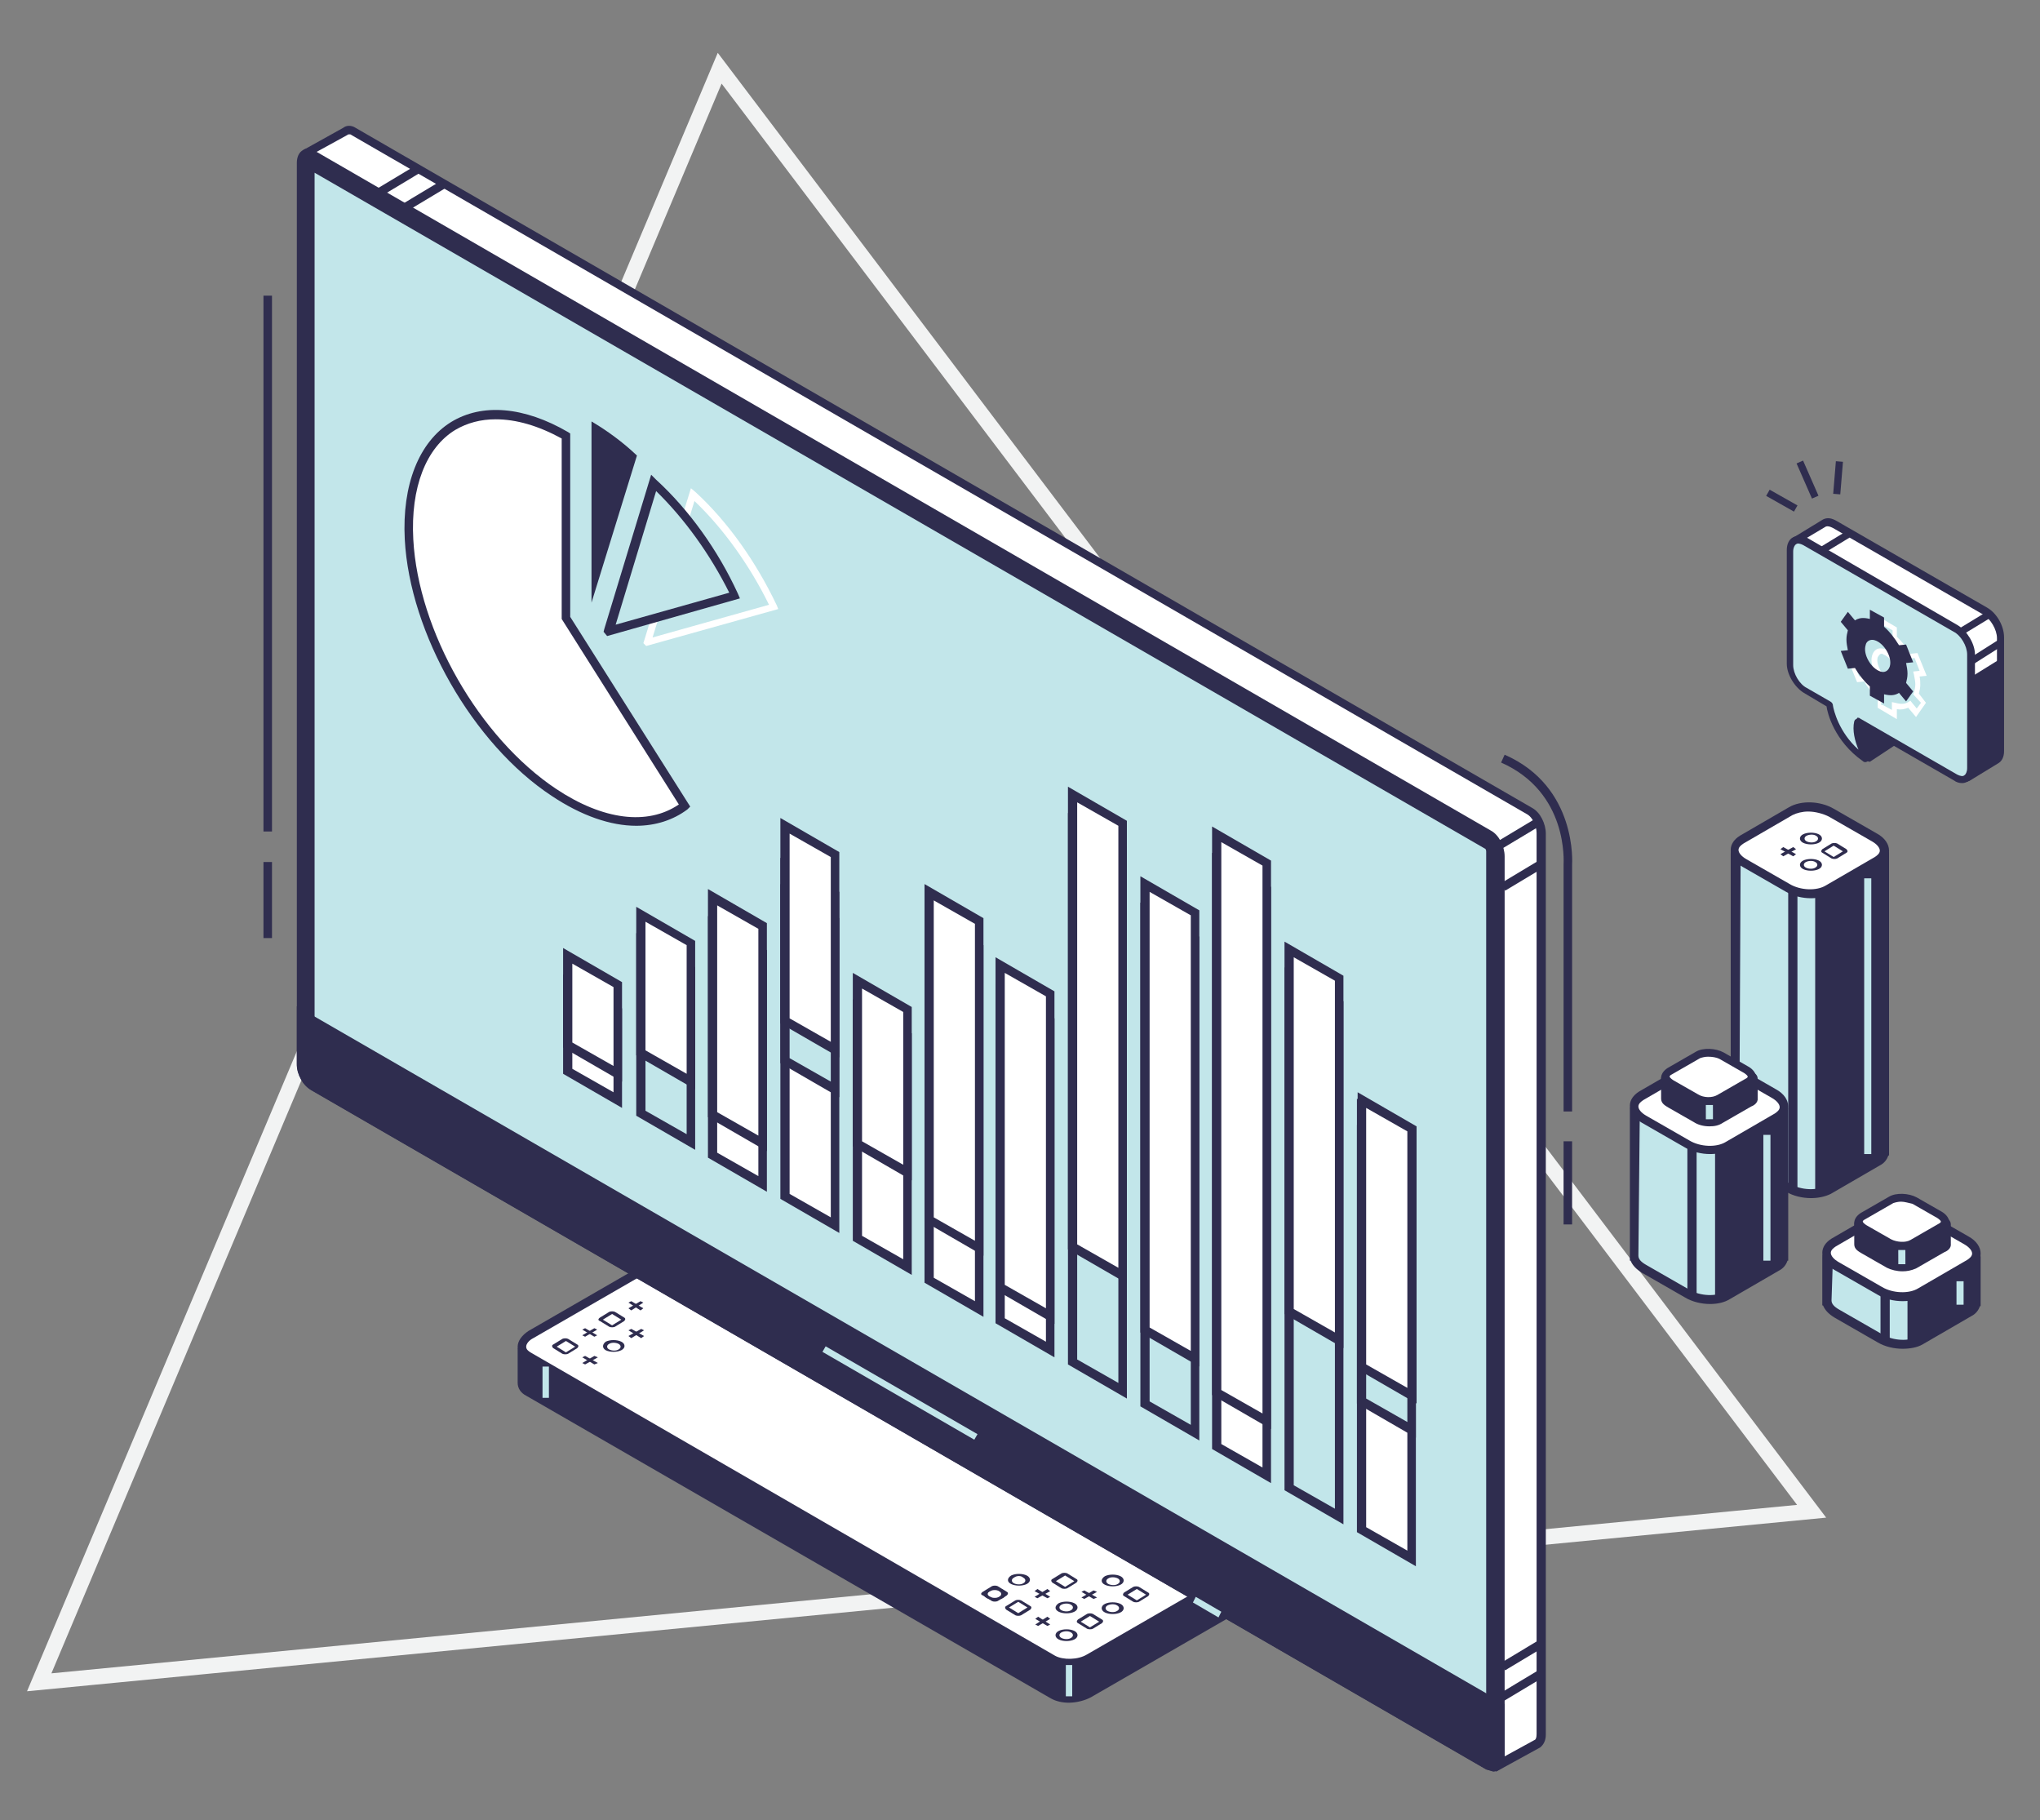 <svg width="658" height="587" viewBox="0 0 658 587" fill="none" xmlns="http://www.w3.org/2000/svg">
<rect x="0" y="0" width="658" height="587" fill="#808080" stroke="none"/>
<g clip-path="url(#clip0_5933_3215)">
<path d="M232.133 22L584.339 487.369L12.65 542.531L232.133 22Z" stroke="#F2F3F3" stroke-width="5"/>
<g clip-path="url(#clip1_5933_3215)">
<path d="M601.748 244.294L611.825 237.648V237.419L598.999 221.835C598.999 221.606 598.77 221.835 598.77 221.835L596.709 231.461L596.251 238.107C596.251 238.107 596.251 238.107 596.251 238.336L601.519 244.524C601.748 244.294 601.748 244.294 601.748 244.294Z" fill="#2F2D4F"/>
<path d="M601.748 245.441C601.29 245.441 601.061 245.212 600.832 244.983L595.335 238.566V237.878L595.793 231.462L598.083 221.149L598.999 220.92C599.457 220.691 599.915 220.92 600.374 221.378L613.657 237.42V238.108C613.657 238.566 613.428 238.795 613.199 239.024L603.122 245.67C602.206 245.441 601.977 245.441 601.748 245.441ZM597.396 237.649L601.977 242.92L610.68 237.42L599.686 223.899L598.083 231.691L597.396 237.649Z" fill="#2F2D4F"/>
<path d="M640.458 196.856L591.904 168.897C590.759 168.21 589.614 167.981 588.698 168.439L579.308 174.168C579.078 174.168 579.078 174.397 579.308 174.627L590.759 186.543C590.759 186.543 590.759 186.543 590.759 186.773V206.481C590.759 209.69 593.049 213.586 595.797 215.19L603.126 219.315C603.355 219.544 603.355 219.773 603.584 220.003C604.042 222.065 605.875 230.774 614.807 236.961C615.265 237.191 615.494 236.961 615.265 236.503C614.12 234.211 611.829 229.399 612.516 225.732C612.974 225.503 612.974 225.503 613.203 225.274L628.09 233.982C628.09 233.982 628.09 233.982 628.09 234.211L634.274 250.941C634.274 251.17 634.503 251.17 634.732 251.17L644.122 245.441C644.809 244.982 645.496 243.837 645.496 242.461V205.794C645.267 202.356 643.206 198.46 640.458 196.856Z" fill="white"/>
<path d="M634.501 252.087C634.272 252.087 634.272 252.087 634.043 252.087L633.585 251.857L633.356 251.17L627.172 234.669L613.202 226.648C612.973 230.086 615.034 234.211 615.95 236.044C616.408 236.732 616.179 237.42 615.721 237.878C615.263 238.336 614.576 238.336 614.118 237.878C605.186 231.919 602.896 223.44 602.438 220.461L602.208 220.232L595.109 216.107C591.902 214.273 589.612 210.148 589.612 206.481V187.002L578.39 175.314C578.161 175.085 577.932 174.626 577.932 174.168C577.932 173.71 578.161 173.481 578.619 173.251L588.009 167.522C589.383 166.835 590.757 167.064 592.36 167.98L640.914 195.939C644.12 197.773 646.411 201.898 646.411 205.565V242.232C646.411 244.066 645.724 245.441 644.578 246.128L635.188 251.857C634.959 251.857 634.73 252.087 634.501 252.087ZM612.973 224.128L628.776 233.294L629.005 233.753L634.959 249.566L643.433 244.524C643.891 244.295 644.12 243.378 644.12 242.461V205.794C644.12 203.044 642.059 199.606 639.769 198.231L591.215 170.272C590.299 169.814 589.612 169.585 588.925 169.814L580.451 174.856L591.444 186.314V187.002V206.71C591.444 209.461 593.505 212.898 595.796 214.273L603.354 218.857L604.041 220.002C604.27 221.377 605.873 228.482 612.286 234.211C611.14 231.69 610.224 228.482 610.911 225.503V224.815L612.973 224.128Z" fill="#2F2D4F"/>
<path d="M630.837 202.814L582.283 174.626C579.535 173.022 577.474 174.397 577.474 177.376V214.044C577.474 217.023 579.535 220.919 582.283 222.523L589.841 226.877C590.07 226.877 590.07 227.336 590.299 227.565C590.528 229.627 592.589 238.336 601.521 244.523C601.979 244.753 602.209 244.523 601.979 244.065C600.834 241.773 598.544 236.732 599.46 232.836C599.46 232.607 599.689 232.607 599.918 232.607L631.295 250.711C634.043 252.315 636.104 250.94 636.104 247.961V211.294C635.646 208.085 633.585 204.418 630.837 202.814Z" fill="#C2E6EA"/>
<path d="M632.898 252.545C631.982 252.545 631.065 252.316 630.149 251.628L599.918 234.211C599.689 237.649 601.75 241.774 602.666 243.607C603.124 244.295 602.895 244.982 602.437 245.44C601.979 245.899 601.292 245.899 600.834 245.44C591.673 239.024 589.383 229.857 589.154 227.794L581.825 223.44C578.847 221.607 576.328 217.481 576.328 214.044V177.376C576.328 175.543 577.015 173.939 578.389 173.251C579.764 172.564 581.367 172.564 582.97 173.48L631.524 201.669C634.501 203.502 637.02 207.627 637.02 211.065V247.732C637.02 249.566 636.333 251.17 634.959 251.857C634.272 252.316 633.585 252.545 632.898 252.545ZM599.231 231.461C599.46 231.461 599.689 231.461 599.918 231.69L631.294 249.795C632.211 250.253 633.127 250.482 633.585 250.024C634.043 249.795 634.501 248.878 634.501 247.732V211.065C634.501 208.315 632.44 204.877 630.149 203.731L581.596 175.772C580.68 175.314 579.764 175.085 579.305 175.543C578.847 175.772 578.389 176.689 578.389 177.835V214.502C578.389 217.252 580.451 220.69 582.741 221.836L590.299 226.19C590.757 226.419 591.215 226.878 591.215 227.565C591.444 228.94 593.047 236.044 599.46 241.774C598.315 239.024 597.399 235.586 598.086 232.607L598.315 232.148L599.002 231.69C599.002 231.461 599.002 231.461 599.231 231.461Z" fill="#2F2D4F"/>
<path d="M640.751 197.327L632.336 202.447L633.526 204.405L641.941 199.285L640.751 197.327Z" fill="#2F2D4F"/>
<path d="M595.475 171.356L587.06 176.475L588.249 178.434L596.665 173.314L595.475 171.356Z" fill="#2F2D4F"/>
<path d="M644.264 206.561L634.977 212.447L636.202 214.383L645.489 208.497L644.264 206.561Z" fill="#2F2D4F"/>
<path d="M645.265 212.441L635.646 218.4V250.255L645.036 245.213L645.265 242.921V212.441Z" fill="#2F2D4F"/>
<path d="M592.161 148.738L591.297 159.244L593.579 159.432L594.444 148.926L592.161 148.738Z" fill="#2F2D4F"/>
<path d="M581.577 148.532L579.479 149.453L584.448 160.786L586.545 159.865L581.577 148.532Z" fill="#2F2D4F"/>
<path d="M570.802 157.922L569.675 159.917L578.646 164.992L579.773 162.997L570.802 157.922Z" fill="#2F2D4F"/>
<path d="M611.828 231.92L605.645 228.253V225.274C604.041 223.67 602.438 221.837 601.293 219.774L599.003 220.003L596.025 212.67L598.316 212.441C598.087 211.524 598.087 210.607 598.087 209.69C598.087 208.774 598.316 207.857 598.545 206.94L596.254 203.961L599.461 199.378L601.98 202.357C603.125 201.899 604.27 201.669 605.645 201.899V198.69L611.828 202.357V205.336C613.431 206.94 615.035 208.774 616.18 210.836L618.47 210.607L621.447 217.941L619.157 218.17C619.386 219.086 619.386 220.003 619.386 220.92C619.386 221.837 619.157 222.753 618.928 223.67L621.218 226.649L618.012 231.233L615.493 228.253C614.348 228.712 613.202 228.941 611.828 228.712V231.92ZM607.248 227.337L610.225 228.941V226.42L611.37 226.649C612.973 227.108 614.348 227.108 615.493 226.42L616.18 225.962L618.241 228.483L619.615 226.649L617.096 223.899L617.325 223.441C617.554 222.524 617.783 221.607 617.783 220.691C617.783 219.774 617.554 218.628 617.325 217.482L617.096 216.566L619.157 216.336L617.554 212.211L615.493 212.441L615.264 211.982C614.118 209.69 612.515 207.628 610.683 206.253L610.454 206.024V203.274L607.477 201.669V204.19L606.332 203.961C604.728 203.503 603.354 203.503 602.209 204.19L601.522 204.649L599.461 202.128L598.087 203.961L600.148 206.482L599.919 206.94C599.69 207.857 599.461 208.774 599.461 209.69C599.461 210.607 599.69 211.753 599.919 212.899L600.148 213.816L598.087 214.045L599.69 218.17L601.751 217.941L601.98 218.399C603.125 220.691 604.728 222.753 606.561 224.128L606.79 224.357V227.337H607.248ZM610.454 221.149C610.225 221.149 609.767 221.149 609.309 220.92C605.874 220.003 602.896 214.961 603.812 211.524C604.041 210.607 604.499 209.92 605.186 209.461C605.874 209.003 606.79 209.003 607.706 209.232C611.141 210.149 614.118 215.191 613.202 218.628C612.973 219.545 612.515 220.232 611.828 220.691C611.599 221.149 611.141 221.149 610.454 221.149ZM607.019 210.836C606.79 210.836 606.561 210.836 606.332 211.065C606.103 211.295 605.874 211.524 605.645 211.982C604.957 214.503 607.477 218.628 609.996 219.545C610.454 219.774 610.912 219.774 611.141 219.545C611.37 219.316 611.599 219.086 611.828 218.628C612.515 216.107 609.996 211.982 607.477 211.065C607.248 210.836 607.019 210.836 607.019 210.836Z" fill="white"/>
<path d="M615.264 217.252C615.264 216.106 615.035 214.96 614.806 213.815L617.096 213.585L614.806 207.856L612.516 208.085C611.141 205.794 609.538 203.731 607.706 202.127V199.148L603.125 196.627V199.606C601.293 199.148 599.69 199.148 598.316 200.064L596.026 197.314L593.735 200.523L596.026 203.273C595.797 204.189 595.568 205.106 595.568 206.252C595.568 207.398 595.797 208.544 596.026 209.69L593.735 209.919L596.026 215.648L598.316 215.419C599.69 217.711 601.293 219.773 603.125 221.377V224.357L607.706 226.877V223.898C609.538 224.357 611.141 224.357 612.516 223.44L614.806 226.19L617.096 222.981L614.806 220.231C615.035 219.315 615.264 218.398 615.264 217.252ZM606.561 216.565C603.583 215.648 600.835 211.065 601.751 208.085C601.98 206.71 603.354 206.023 604.729 206.481C607.706 207.398 610.454 211.981 609.538 214.96C609.08 216.335 607.935 217.023 606.561 216.565Z" fill="#2F2D4F"/>
<path d="M606.791 274.089H560.299C559.841 274.089 559.383 274.547 559.383 275.005V370.799C559.383 372.174 560.528 373.778 562.589 374.924L576.56 382.945C580.453 385.237 586.179 385.466 589.614 383.404L605.417 374.237C607.02 373.32 607.707 371.945 607.707 370.799V275.005C607.707 274.547 607.478 274.089 606.791 274.089Z" fill="#C2E6EA"/>
<path d="M584.117 386.384C581.369 386.384 578.392 385.696 576.101 384.321L562.131 376.3C560.299 375.155 559.153 374.009 558.466 372.404H558.237V371.029V275.236C558.237 273.861 559.382 272.944 560.528 272.944H607.02C608.394 272.944 609.31 274.09 609.31 275.236V372.634H609.081C608.623 374.009 607.707 375.155 606.333 375.842L590.53 385.009C588.698 385.926 586.408 386.384 584.117 386.384ZM560.986 370.8C560.986 371.946 561.902 372.863 563.505 373.779L577.476 381.8C580.911 383.863 586.179 384.092 589.156 382.259L604.959 373.092C605.646 372.634 606.562 371.946 606.562 371.029V369.425H606.791V275.465H561.444L560.986 370.8Z" fill="#2F2D4F"/>
<path d="M606.789 274.318H585.489V385.008C587.092 384.779 588.467 384.549 589.612 383.862L605.415 374.695C607.018 373.778 607.705 372.403 607.705 371.257V275.463C607.705 274.547 607.476 274.318 606.789 274.318Z" fill="#2F2D4F"/>
<path d="M605.648 277.755L589.845 286.922C586.41 288.755 580.684 288.526 576.791 286.464L562.82 278.443C558.927 276.151 558.469 272.943 561.904 270.88L577.707 261.713C581.142 259.88 586.868 260.109 590.762 262.171L604.732 270.192C608.397 272.484 608.855 275.922 605.648 277.755Z" fill="white"/>
<path d="M584.117 289.672C581.369 289.672 578.392 288.985 576.101 287.61L562.131 279.589C559.611 278.214 558.237 276.151 558.237 274.089C558.237 272.255 559.382 270.651 561.215 269.505L577.017 260.338C580.911 258.046 587.095 258.276 591.446 260.797L605.417 268.818C607.936 270.193 609.31 272.255 609.31 274.318C609.31 276.151 608.165 277.755 606.333 278.901L590.53 288.068C588.698 289.214 586.408 289.672 584.117 289.672ZM583.201 261.713C581.369 261.713 579.537 262.172 578.163 262.859L562.36 272.026C561.673 272.484 560.757 273.172 560.757 274.089C560.757 275.005 561.673 276.151 563.276 277.068L577.247 285.089C580.682 287.151 585.949 287.381 588.927 285.547L604.73 276.38C605.417 275.922 606.333 275.234 606.333 274.318C606.333 273.401 605.417 272.255 603.814 271.338L589.843 263.317C588.011 262.401 585.491 261.713 583.201 261.713Z" fill="#2F2D4F"/>
<path d="M579.763 287.152H576.786V383.863H579.763V287.152Z" fill="#2F2D4F"/>
<path d="M603.583 283.255H601.293V372.174H603.583V283.255Z" fill="#C2E6EA"/>
<path d="M574.496 356.819H528.004C527.546 356.819 527.088 357.278 527.088 357.736V405.175C527.088 406.55 528.233 408.154 530.294 409.3L544.265 417.321C548.158 419.613 553.884 419.842 557.319 417.779L573.122 408.612C574.725 407.696 575.413 406.321 575.413 405.175V357.736C575.413 357.278 574.954 356.819 574.496 356.819Z" fill="#C2E6EA"/>
<path d="M551.594 420.531C548.846 420.531 545.868 419.843 543.578 418.468L529.607 410.447C527.775 409.301 526.63 408.155 525.943 406.551H525.714V405.176V357.738C525.714 356.362 526.859 355.446 528.004 355.446H574.497C575.871 355.446 576.787 356.592 576.787 357.738V406.551H576.558C576.1 407.926 575.184 409.072 573.81 409.76L558.007 418.927C556.174 420.072 553.884 420.531 551.594 420.531ZM528.462 404.947C528.462 406.093 529.378 407.01 530.981 407.926L544.952 415.947C548.388 418.01 553.655 418.239 556.632 416.406L572.435 407.239C573.122 406.78 574.039 406.093 574.039 405.176V403.572H574.268V357.967H528.92L528.462 404.947Z" fill="#2F2D4F"/>
<path d="M574.495 356.82H553.195V419.154C554.798 418.925 556.173 418.696 557.318 418.008L573.121 408.842C574.724 407.925 575.411 406.55 575.411 405.404V357.965C575.411 357.278 574.953 356.82 574.495 356.82Z" fill="#2F2D4F"/>
<path d="M573.125 360.486L557.322 369.653C553.887 371.486 548.161 371.257 544.268 369.195L530.297 361.174C526.403 358.882 525.945 355.674 529.381 353.611L545.184 344.444C548.619 342.611 554.345 342.84 558.238 344.902L572.209 352.923C576.102 354.986 576.56 358.424 573.125 360.486Z" fill="white"/>
<path d="M551.594 372.174C548.846 372.174 545.868 371.487 543.578 370.112L529.607 362.091C527.088 360.716 525.714 358.653 525.714 356.59C525.714 354.757 526.859 353.153 528.691 352.007L544.494 342.84C548.388 340.548 554.571 340.778 558.923 343.298L572.893 351.32C575.413 352.695 576.787 354.757 576.787 356.82C576.787 358.653 575.642 360.257 573.81 361.403L558.007 370.57C556.174 371.716 553.884 372.174 551.594 372.174ZM550.907 344.444C549.075 344.444 547.242 344.903 545.868 345.59L530.065 354.757C529.378 355.215 528.462 355.903 528.462 356.82C528.462 357.736 529.378 358.882 530.981 359.799L544.952 367.82C548.388 369.882 553.655 370.112 556.632 368.278L572.435 359.111C573.122 358.653 574.039 357.965 574.039 357.049C574.039 356.132 573.122 354.986 571.519 354.07L557.549 346.049C555.716 344.903 553.197 344.444 550.907 344.444Z" fill="#2F2D4F"/>
<path d="M547.24 369.654H544.263V418.01H547.24V369.654Z" fill="#2F2D4F"/>
<path d="M571.06 365.986H568.77V406.549H571.06V365.986Z" fill="#C2E6EA"/>
<path d="M636.562 404.258H590.069C589.611 404.258 589.153 404.716 589.153 405.175V419.383C589.153 420.758 590.298 422.363 592.36 423.509L606.33 431.53C610.224 433.821 615.949 434.05 619.385 431.988L635.188 422.821C636.791 421.904 637.478 420.529 637.478 419.383V404.946C637.478 404.716 637.02 404.258 636.562 404.258Z" fill="#C2E6EA"/>
<path d="M613.659 434.968C610.911 434.968 607.934 434.281 605.643 432.906L591.673 424.885C589.841 423.739 588.695 422.593 588.008 420.989H587.779V419.614V405.405C587.779 404.03 588.924 403.113 590.07 403.113H636.562C637.936 403.113 638.852 404.259 638.852 405.405V421.218H638.623C638.165 422.593 637.249 423.739 635.875 424.426L620.072 433.593C618.469 434.51 616.179 434.968 613.659 434.968ZM590.757 419.384C590.757 420.53 591.673 421.447 593.276 422.364L607.247 430.385C610.682 432.447 615.95 432.676 618.927 430.843L634.73 421.676C635.417 421.218 636.333 420.53 636.333 419.614V418.009H636.562V405.634H591.215L590.757 419.384Z" fill="#2F2D4F"/>
<path d="M636.56 404.258H615.261V433.363C616.864 433.134 618.238 432.905 619.383 432.217L635.186 423.05C636.789 422.133 637.476 420.758 637.476 419.613V405.175C637.476 404.716 637.018 404.258 636.56 404.258Z" fill="#2F2D4F"/>
<path d="M635.19 407.696L619.387 416.862C615.952 418.696 610.226 418.467 606.333 416.404L592.362 408.383C588.469 406.091 588.011 402.883 591.446 400.82L607.249 391.654C610.684 389.82 616.41 390.049 620.304 392.112L634.274 400.133C638.168 402.425 638.626 405.862 635.19 407.696Z" fill="white"/>
<path d="M613.659 419.613C610.911 419.613 607.934 418.925 605.643 417.55L591.673 409.529C589.153 408.154 587.779 406.091 587.779 404.029C587.779 402.196 588.924 400.591 590.757 399.445L606.559 390.279C610.453 387.987 616.637 388.216 620.988 390.737L634.959 398.758C637.478 400.133 638.852 402.196 638.852 404.258C638.852 406.091 637.707 407.696 635.875 408.842L620.072 418.008C618.469 419.154 616.179 419.613 613.659 419.613ZM612.972 391.654C611.14 391.654 609.308 392.112 607.934 392.799L592.131 401.966C591.444 402.425 590.528 403.112 590.528 404.029C590.528 404.946 591.444 406.091 593.047 407.008L607.018 415.029C610.453 417.092 615.72 417.321 618.698 415.488L634.501 406.321C635.188 405.862 636.104 405.175 636.104 404.258C636.104 403.341 635.188 402.196 633.585 401.279L619.614 393.258C617.782 392.341 615.262 391.654 612.972 391.654Z" fill="#2F2D4F"/>
<path d="M609.534 417.093H606.557V432.218H609.534V417.093Z" fill="#2F2D4F"/>
<path d="M633.355 413.195H631.064V420.758H633.355V413.195Z" fill="#C2E6EA"/>
<path d="M564.645 347.424H537.62C537.391 347.424 537.162 347.653 537.162 347.882V353.612V354.07C537.162 354.987 537.849 355.216 538.994 355.903L547.01 360.487C549.3 361.862 552.736 361.862 554.568 360.716L563.729 355.445C564.645 354.987 565.103 354.528 565.103 353.841V353.612V347.882C565.332 347.653 565.103 347.424 564.645 347.424Z" fill="#2F2D4F"/>
<path d="M551.362 363.235C549.53 363.235 547.697 362.777 546.323 361.86L538.307 357.277C537.162 356.589 535.788 355.902 535.788 354.298V353.61V347.881C535.788 346.735 536.704 345.818 537.849 345.818H564.874C566.02 345.818 566.936 346.735 566.936 347.881V354.069C567.165 355.673 565.562 356.589 564.874 356.819L555.713 362.09C554.339 363.006 552.965 363.235 551.362 363.235ZM538.536 348.798V353.61V354.069C538.536 354.069 539.223 354.527 539.682 354.756L547.697 359.34C549.53 360.256 552.278 360.485 553.881 359.569L563.042 354.298C563.5 354.069 563.729 353.839 563.729 353.839V353.381V348.568L538.536 348.798Z" fill="#2F2D4F"/>
<path d="M563.96 349.485L554.799 354.756C552.967 355.902 549.532 355.673 547.241 354.527L539.225 349.943C536.935 348.568 536.706 346.735 538.767 345.589L547.928 340.318C549.761 339.172 553.196 339.401 555.486 340.547L563.502 345.131C565.564 346.506 565.793 348.339 563.96 349.485Z" fill="white"/>
<path d="M551.362 357.048C549.53 357.048 547.698 356.589 546.323 355.902L538.307 351.319C536.704 350.402 535.788 349.027 535.788 347.652C535.788 346.506 536.475 345.36 537.849 344.443L547.01 339.172C549.301 337.797 553.423 338.026 555.942 339.402L563.958 343.985C565.562 344.902 566.478 346.277 566.478 347.652C566.478 348.798 565.791 349.943 564.416 350.86L555.255 356.131C554.339 356.589 552.965 357.048 551.362 357.048ZM550.904 340.777C549.988 340.777 549.072 341.006 548.385 341.235L539.223 346.506C538.765 346.735 538.536 346.964 538.536 347.193C538.536 347.423 538.994 347.881 539.682 348.339L547.697 352.923C549.53 354.069 552.278 354.069 553.881 353.152L563.042 347.881C563.5 347.652 563.729 347.423 563.729 347.193C563.729 346.964 563.271 346.506 562.584 346.048L554.568 341.464C553.652 341.006 552.278 340.777 550.904 340.777Z" fill="#2F2D4F"/>
<path d="M552.504 356.358L550.214 356.364L550.227 360.947L552.517 360.941L552.504 356.358Z" fill="#C2E6EA"/>
<path d="M626.943 394.174H599.918C599.689 394.174 599.46 394.403 599.46 394.632V400.361V400.82C599.46 401.736 600.147 401.965 601.292 402.653L609.308 407.236C611.598 408.611 615.034 408.611 616.866 407.466L626.027 402.195C626.943 401.736 627.401 401.278 627.401 400.59V400.361V394.632C627.401 394.403 627.172 394.174 626.943 394.174Z" fill="#2F2D4F"/>
<path d="M613.66 409.988C611.828 409.988 609.995 409.53 608.621 408.842L600.605 404.259C599.46 403.571 598.086 402.884 598.086 401.279V400.592V394.863C598.086 393.717 599.002 392.8 600.147 392.8H627.172C628.317 392.8 629.234 393.717 629.234 394.863V401.05C629.463 402.654 627.859 403.571 627.172 403.8L618.011 409.071C616.408 409.759 615.034 409.988 613.66 409.988ZM600.834 395.779V400.592V401.05C600.834 401.05 601.521 401.509 601.979 401.738L609.995 406.321C611.828 407.467 614.576 407.467 616.179 406.55L625.34 401.279C625.798 401.05 626.027 400.821 626.027 400.821V400.363V395.55L600.834 395.779Z" fill="#2F2D4F"/>
<path d="M626.029 396.237L616.868 401.508C615.035 402.654 611.6 402.425 609.31 401.279L601.294 396.696C599.004 395.321 598.775 393.487 600.836 392.341L609.997 387.07C611.829 385.925 615.264 386.154 617.555 387.3L625.571 391.883C627.861 393.258 628.09 395.092 626.029 396.237Z" fill="white"/>
<path d="M613.66 403.8C611.828 403.8 609.995 403.342 608.621 402.654L600.605 398.071C599.002 397.154 598.086 395.779 598.086 394.404C598.086 393.258 598.773 392.112 600.147 391.196L609.308 385.925C611.599 384.55 615.721 384.779 618.24 386.154L626.256 390.737C627.859 391.654 628.776 393.029 628.776 394.404C628.776 395.55 628.088 396.696 626.714 397.613L617.553 402.884C616.408 403.571 615.034 403.8 613.66 403.8ZM613.202 387.529C612.286 387.529 611.369 387.758 610.682 387.987L601.521 393.258C601.063 393.487 600.834 393.717 600.834 393.946C600.834 394.175 601.292 394.633 601.979 395.092L609.995 399.675C611.828 400.592 614.576 400.821 616.179 399.904L625.34 394.633C625.798 394.404 626.027 394.175 626.027 393.946C626.027 393.717 625.569 393.258 624.882 392.8L616.866 388.217C615.721 387.987 614.347 387.529 613.202 387.529Z" fill="#2F2D4F"/>
<path d="M614.572 403.11L612.282 403.116L612.295 407.7L614.585 407.693L614.572 403.11Z" fill="#C2E6EA"/>
<path d="M586.639 280.276C585.264 280.963 582.974 280.963 581.6 280.276C580.226 279.588 580.226 278.213 581.6 277.526C582.974 276.838 585.264 276.838 586.639 277.526C588.013 278.213 588.013 279.588 586.639 280.276ZM582.516 277.984C581.6 278.443 581.6 279.359 582.516 279.818C583.432 280.276 584.806 280.276 585.493 279.818C586.41 279.359 586.41 278.443 585.493 277.984C584.806 277.526 583.432 277.526 582.516 277.984Z" fill="#2F2D4F"/>
<path d="M595.571 275.005L592.594 276.838C592.136 277.068 591.219 277.068 590.761 276.838L587.784 275.005C587.326 274.776 587.326 274.318 587.784 273.859L590.761 272.026C591.219 271.797 592.136 271.797 592.594 272.026L595.571 273.859C596.029 274.318 596.029 274.776 595.571 275.005ZM588.471 274.547L591.448 276.38L594.426 274.547L591.448 272.713L588.471 274.547Z" fill="#2F2D4F"/>
<path d="M579.309 275.464L578.393 276.152L574.271 273.86L575.187 273.173L579.309 275.464Z" fill="#2F2D4F"/>
<path d="M579.309 273.86L575.187 276.152L574.271 275.464L578.393 273.173L579.309 273.86Z" fill="#2F2D4F"/>
<path d="M586.639 271.796C585.264 272.484 582.974 272.484 581.6 271.796C580.226 271.109 580.226 269.734 581.6 269.046C582.974 268.359 585.264 268.359 586.639 269.046C588.013 269.734 588.013 271.109 586.639 271.796ZM582.745 269.505C581.829 269.963 581.829 270.88 582.745 271.338C583.661 271.796 585.035 271.796 585.722 271.338C586.639 270.88 586.639 269.963 585.722 269.505C585.035 269.046 583.661 269.046 582.745 269.505Z" fill="#2F2D4F"/>
<path d="M87.729 95.345H84.981V268.14H87.729V95.345Z" fill="#2F2D4F"/>
<path d="M87.729 277.996H84.981V302.517H87.729V277.996Z" fill="#2F2D4F"/>
<path d="M504.331 358.435H507.079V278.913C507.079 278.683 508.912 253.704 485.322 243.391L484.177 245.912C505.934 255.537 504.331 277.996 504.331 278.913V358.435Z" fill="#2F2D4F"/>
<path d="M507.076 368.061H504.328V394.874H507.076V368.061Z" fill="#2F2D4F"/>
<path d="M169.95 433.833L184.608 434.062C184.837 434.062 185.066 434.062 185.295 433.833L241.635 401.29C245.071 399.228 250.338 398.999 253.316 400.832L380.883 474.625C380.883 474.625 381.112 474.625 381.112 474.855L423.482 489.063C424.169 489.292 424.398 489.751 424.398 490.438V500.98C424.856 502.584 423.711 504.189 421.65 505.334L351.339 545.898C347.904 547.96 342.636 548.19 339.659 546.356L170.408 448.5C169.034 447.812 168.347 446.666 168.347 445.521V434.979C168.347 434.52 169.034 433.833 169.95 433.833Z" fill="#2F2D4F"/>
<path d="M338.972 547.732L169.721 450.104C167.889 449.188 166.973 447.583 166.973 445.979V435.437C166.973 434.75 167.202 434.062 167.889 433.375C168.347 432.916 169.034 432.458 169.95 432.687L184.608 432.916L240.948 400.374C244.842 398.082 250.567 397.853 254.003 399.916L381.571 473.709L423.941 487.918C425.086 488.376 425.773 489.293 425.773 490.439V500.98C426.231 503.043 424.857 505.335 422.337 506.71L352.026 547.273C349.965 548.419 347.217 549.107 344.697 549.107C342.636 549.107 340.575 548.648 338.972 547.732ZM242.322 402.666L185.982 435.208C185.524 435.437 185.066 435.666 184.608 435.666L169.95 435.437V434.062V446.208C169.95 447.125 170.637 447.583 171.324 448.042L340.575 545.898C343.094 547.273 347.904 547.273 350.881 545.44L421.192 504.876C422.795 503.96 423.483 502.814 423.253 501.897V490.897L380.884 476.688C380.655 476.688 380.655 476.459 380.426 476.459L252.858 402.666C251.713 401.978 250.109 401.749 248.506 401.749C246.216 401.061 243.926 401.749 242.322 402.666Z" fill="#2F2D4F"/>
<path d="M170.406 437.271L339.657 535.127C342.634 536.96 347.902 536.731 351.337 534.669L421.648 494.105C425.084 492.043 425.542 489.063 422.564 487.459L253.314 389.603C250.336 387.769 245.069 387.999 241.633 390.061L171.322 430.625C167.887 432.458 167.429 435.437 170.406 437.271Z" fill="white"/>
<path d="M338.972 536.044L169.721 438.417C167.889 437.5 166.973 435.896 166.973 434.291C166.973 432.458 168.347 430.625 170.408 429.25L240.719 388.686C244.613 386.394 250.338 386.165 253.774 388.228L423.024 486.084C424.857 487.001 425.773 488.605 425.773 490.209C425.773 492.043 424.399 493.876 422.337 495.251L352.026 535.585C349.965 536.731 347.217 537.419 344.697 537.419C342.636 537.419 340.575 536.961 338.972 536.044ZM242.322 390.978L172.011 431.541C170.637 432.229 169.721 433.375 169.721 434.291C169.721 435.208 170.408 435.666 171.095 436.125L340.346 533.981C342.865 535.356 347.675 535.356 350.652 533.523L420.963 492.959C422.337 492.272 423.253 491.126 423.253 490.209C423.253 489.293 422.566 488.834 421.879 488.376L252.629 390.52C251.483 389.832 249.88 389.603 248.277 389.603C246.216 389.603 243.926 390.061 242.322 390.978Z" fill="#2F2D4F"/>
<path d="M345.844 536.961H343.783V547.044H345.844V536.961Z" fill="#C2E6EA"/>
<path d="M417.756 496.855H415.694V506.939H417.756V496.855Z" fill="#C2E6EA"/>
<path d="M177.051 440.708H174.989V450.792H177.051V440.708Z" fill="#C2E6EA"/>
<path d="M98.722 49.742C98.493 49.742 98.493 49.513 98.722 49.284L111.318 42.408C112.005 41.95 112.921 41.95 114.066 42.408L493.563 261.726C495.625 262.872 497.228 266.08 497.228 268.83V559.42C497.228 560.795 496.77 561.712 496.083 562.4L482.799 569.733L469.516 553.92L474.783 551.629L113.837 343.082C111.776 341.936 110.173 338.728 110.173 335.978V65.555L98.722 49.742Z" fill="white"/>
<path d="M467.455 553.002L471.806 551.169L113.38 343.997C110.86 342.622 109.028 338.956 109.028 335.747V66.012L97.577 50.657C97.348 50.199 97.119 49.741 97.348 49.282C97.348 48.824 97.806 48.366 98.264 48.136L110.631 41.261C111.776 40.345 113.38 40.345 114.754 41.261L494.251 260.579C496.77 261.954 498.602 265.621 498.602 268.829V559.419C498.602 561.253 497.915 562.628 496.77 563.544L482.571 571.336L467.455 553.002ZM112.005 43.553L100.325 49.97L111.547 65.095V335.747C111.547 338.039 112.922 340.789 114.525 341.706L477.761 551.398L471.806 553.919L483.029 567.669L495.167 561.023C495.396 560.794 495.625 560.336 495.625 559.19V268.6C495.625 266.308 494.251 263.558 492.648 262.641L113.38 43.553C113.151 43.324 112.922 43.324 112.693 43.324C112.464 43.324 112.235 43.324 112.005 43.553Z" fill="#2F2D4F"/>
<path d="M100.784 350.185L480.281 569.503C482.342 570.649 483.946 569.503 483.946 566.753V275.933C483.946 273.183 482.342 269.975 480.281 268.829L100.784 49.741C98.723 48.595 96.891 49.741 96.891 52.491V343.081C96.891 345.831 98.723 349.039 100.784 350.185Z" fill="#2F2D4F"/>
<path d="M479.365 570.649L100.097 351.331C97.577 349.956 95.745 346.289 95.745 343.081V52.491C95.745 50.657 96.432 49.053 97.806 48.366C98.722 47.678 100.097 47.907 101.471 48.595L480.968 267.912C483.487 269.287 485.319 272.954 485.319 276.163V566.753C485.319 568.586 484.632 570.19 483.258 570.878C482.8 571.107 482.113 571.336 481.655 571.336C480.968 571.107 480.281 570.878 479.365 570.649ZM98.951 50.657C98.722 50.886 98.264 51.345 98.264 52.491V343.081C98.264 345.372 99.639 348.123 101.242 349.039L480.739 568.357C480.968 568.586 481.426 568.815 481.884 568.586C482.113 568.357 482.571 567.898 482.571 566.753V275.933C482.571 273.642 481.197 270.892 479.594 269.975L100.097 50.886C99.868 50.886 99.639 50.657 99.409 50.657C99.18 50.657 98.951 50.657 98.951 50.657Z" fill="#2F2D4F"/>
<path d="M101.242 344.687L479.594 563.317C480.281 563.776 480.739 563.317 480.739 562.401V274.561C480.739 273.644 480.281 272.727 479.594 272.498L101.242 53.868C100.555 53.41 100.097 53.868 100.097 54.785V342.625C100.097 343.541 100.555 344.458 101.242 344.687Z" fill="#C2E6EA"/>
<path d="M478.907 564.462L100.555 345.832C99.639 345.374 98.723 343.999 98.723 342.624V54.784C98.723 53.867 99.181 53.179 99.868 52.721C100.555 52.263 101.242 52.492 101.929 52.721L480.281 271.351C481.197 272.039 482.113 273.414 482.113 274.56V562.4C482.113 563.316 481.655 564.004 480.968 564.462C480.739 564.691 480.281 564.691 480.052 564.691C479.594 564.691 479.365 564.691 478.907 564.462ZM101.471 342.624C101.471 343.082 101.7 343.54 101.929 343.54L479.365 561.483V274.56C479.365 274.101 479.136 273.643 478.907 273.643L101.471 55.7V342.624Z" fill="#2F2D4F"/>
<path d="M96.891 343.311V326.582L483.717 550.024V566.754C483.717 569.275 481.884 570.42 479.823 569.045L101.013 350.415C98.723 349.04 96.891 346.061 96.891 343.311Z" fill="#2F2D4F"/>
<path d="M479.136 570.42L100.326 351.561C97.806 349.957 95.745 346.519 95.745 343.54V324.519L484.632 549.107L485.319 549.566V566.983C485.319 568.587 484.632 569.962 483.487 570.65C483.029 570.879 482.342 571.108 481.884 571.108C480.968 571.108 480.052 570.879 479.136 570.42ZM98.264 329.102V343.311C98.264 345.373 99.868 348.124 101.471 349.04L480.281 567.899C480.968 568.358 481.426 568.358 481.655 568.129C481.884 567.899 482.113 567.441 482.113 566.754V550.941L98.264 329.102Z" fill="#2F2D4F"/>
<path d="M266.314 434.178L265.282 435.964L314.26 464.289L315.292 462.504L266.314 434.178Z" fill="#C2E6EA"/>
<path d="M496.402 263.321L483.441 271.106L484.856 273.464L497.816 265.679L496.402 263.321Z" fill="#2F2D4F"/>
<path d="M134.472 53.13L121.512 60.915L122.926 63.273L135.887 55.488L134.472 53.13Z" fill="#2F2D4F"/>
<path d="M496.383 538.544L483.423 546.329L484.837 548.687L497.798 540.902L496.383 538.544Z" fill="#2F2D4F"/>
<path d="M393.022 521.606L393.938 519.772L385.693 514.96L384.777 516.793L393.022 521.606Z" fill="#C2E6EA"/>
<path d="M497.019 528.531L484.059 536.316L485.473 538.674L498.433 530.889L497.019 528.531Z" fill="#2F2D4F"/>
<path d="M142.775 57.999L129.816 65.785L131.231 68.143L144.19 60.356L142.775 57.999Z" fill="#2F2D4F"/>
<path d="M497.04 277.087L484.08 284.872L485.495 287.23L498.455 279.445L497.04 277.087Z" fill="#2F2D4F"/>
<path d="M208.426 208.327L207.51 207.41L207.739 206.723L222.855 157.451L224.229 158.597C234.764 168.222 243.925 181.285 250.567 195.264L251.025 196.41L208.426 208.327ZM224 161.576L210.487 205.577L248.047 195.035C241.864 182.43 233.39 170.513 224 161.576Z" fill="white"/>
<path d="M205.447 146.91C200.866 142.556 195.828 138.889 190.789 135.91V194.349L205.447 146.91Z" fill="#2F2D4F"/>
<path d="M196.29 203.516L237.057 192.057C230.644 178.307 221.483 165.703 210.948 155.848L196.29 203.516Z" fill="#C2E6EA"/>
<path d="M195.832 205.12L194.687 203.745L194.916 202.828L210.031 153.098L211.634 154.702C222.17 164.327 231.56 177.39 237.973 191.37L238.66 192.974L195.832 205.12ZM211.634 158.369L198.58 201.453L235.224 191.14C229.041 178.765 220.796 167.307 211.634 158.369Z" fill="#2F2D4F"/>
<path d="M182.546 199.39V140.722C153.459 123.992 130.099 138.659 131.931 173.952C133.534 203.744 153.689 238.808 178.652 255.537C195.6 266.767 210.716 267.454 221.022 259.891L182.546 199.39Z" fill="white"/>
<path d="M205.221 266.308C196.976 266.308 187.586 263.1 177.967 256.683C152.545 239.953 132.162 204.202 130.559 173.952C129.643 156.305 135.139 142.555 145.445 136.138C155.523 129.951 169.035 131.097 183.235 139.347L183.922 139.805V140.722V198.931L222.627 260.12L221.711 261.037C217.131 264.475 211.405 266.308 205.221 266.308ZM159.874 135.222C155.065 135.222 150.713 136.367 146.82 138.659C137.43 144.389 132.391 157.222 133.307 173.952C134.91 203.515 154.607 237.891 179.341 254.391C194.457 264.475 208.886 266.308 218.963 259.433L181.174 199.619V141.409C173.616 137.284 166.516 135.222 159.874 135.222Z" fill="#2F2D4F"/>
<path d="M222.854 368.291L206.593 359.125V303.436L222.854 312.603V368.291Z" fill="#C2E6EA"/>
<path d="M224.228 370.813L205.219 359.812V300.915L224.228 311.915V370.813ZM208.196 358.208L221.48 365.771V313.29L208.196 305.728V358.208Z" fill="#2F2D4F"/>
<path d="M245.984 381.812L229.952 372.416V297.706L245.984 307.102V381.812Z" fill="white"/>
<path d="M247.358 384.333L228.349 373.333V295.415L247.358 306.415V384.333ZM231.326 371.729L244.61 379.292V308.019L231.326 300.456V371.729V371.729Z" fill="#2F2D4F"/>
<path d="M455.314 502.587L439.282 493.42V365.542L455.314 374.709V502.587Z" fill="white"/>
<path d="M456.688 505.108L437.679 494.108V493.191V362.792L456.688 373.792V374.709V505.108ZM440.656 492.504L453.94 500.066V375.397L440.656 367.834V492.504Z" fill="#2F2D4F"/>
<path d="M269.345 395.104L253.313 385.937V287.623L269.345 297.019V395.104Z" fill="white"/>
<path d="M270.719 397.625L251.71 386.625V285.102L270.719 296.102V397.625ZM254.687 385.021L267.971 392.584V297.706L254.687 290.144V385.021Z" fill="#2F2D4F"/>
<path d="M292.478 408.624L276.446 399.458V324.748L292.478 333.914V408.624Z" fill="white"/>
<path d="M294.081 411.146L275.072 400.145V322.227L294.081 333.227V411.146ZM278.05 398.541L291.333 406.104V334.831L278.05 327.269V398.541Z" fill="#2F2D4F"/>
<path d="M408.59 475.774L392.559 466.378V277.54L408.59 286.936V475.774Z" fill="white"/>
<path d="M409.964 478.295L390.955 467.295V466.378V275.02L409.964 286.02V286.936V478.295ZM393.932 465.691L407.216 473.253V287.853L393.932 280.29V465.691Z" fill="#2F2D4F"/>
<path d="M431.951 489.066L415.919 479.899L415.69 314.666L431.951 323.833V489.066Z" fill="#C2E6EA"/>
<path d="M433.326 491.587L414.316 480.587V479.67V311.916L433.326 322.916V323.833V491.587ZM417.294 478.982L430.577 486.545V324.52L417.294 316.958V478.982Z" fill="#2F2D4F"/>
<path d="M199.263 354.768L183.231 345.372V316.726L199.263 326.122V354.768Z" fill="white"/>
<path d="M200.637 357.29L181.628 346.289V314.205L200.637 325.206V357.29ZM184.605 344.685L197.889 352.248V326.81L184.605 319.247V344.685Z" fill="#2F2D4F"/>
<path d="M315.84 422.146L299.809 412.75V296.331L315.84 305.498V422.146Z" fill="white"/>
<path d="M317.214 424.667L298.205 413.667V293.81L317.214 304.81V424.667ZM301.182 412.063L314.466 419.626V306.415L301.182 298.852V412.063Z" fill="#2F2D4F"/>
<path d="M338.741 435.211L322.709 425.815V319.708L338.741 329.104V435.211Z" fill="white"/>
<path d="M340.115 437.732L321.105 426.731V317.417L340.115 328.417V437.732ZM324.083 425.127L337.366 432.69V330.021L324.083 322.458V425.127Z" fill="#2F2D4F"/>
<path d="M362.102 448.501L346.07 439.334L345.841 264.705L362.102 274.101V448.501Z" fill="#C2E6EA"/>
<path d="M363.476 451.022L344.467 440.022V439.105V262.185L363.476 273.185V274.102V451.022ZM347.444 438.418L360.728 445.981V274.789L347.444 267.226V438.418Z" fill="#2F2D4F"/>
<path d="M385.235 462.022L369.203 452.855V293.581L385.235 302.747V462.022Z" fill="#C2E6EA"/>
<path d="M386.838 464.543L367.829 453.543V452.626V291.06L386.838 302.06V302.977V464.543ZM370.806 451.939L384.09 459.502V303.665L370.806 296.102V451.939Z" fill="#2F2D4F"/>
<path d="M222.854 348.812L206.593 339.416V294.727L222.854 304.123V348.812Z" fill="white"/>
<path d="M224.228 351.333L205.219 340.332V292.436L224.228 303.436V351.333ZM208.196 338.728L221.48 346.291V304.811L208.196 297.248V338.728Z" fill="#2F2D4F"/>
<path d="M245.984 368.978L229.952 359.582V289.227L245.984 298.623V368.978Z" fill="white"/>
<path d="M247.358 371.271L228.349 360.27V286.706L247.358 297.706V371.271ZM231.326 358.666L244.61 366.229V299.54L231.326 291.977V358.666V358.666Z" fill="#2F2D4F"/>
<path d="M455.314 461.107L439.282 451.94V357.063L455.314 366.23V461.107Z" fill="#C2E6EA"/>
<path d="M456.688 463.628L437.679 452.628V451.711V354.313L456.688 365.313V366.23V463.628ZM440.656 451.023L453.94 458.586V366.917L440.656 359.355V451.023Z" fill="#2F2D4F"/>
<path d="M455.313 450.106L439.281 440.939V354.77L455.313 364.166V450.106Z" fill="white"/>
<path d="M456.916 452.627L437.907 441.626V440.71V352.249L456.916 363.25V364.166V452.627ZM440.656 440.022L453.939 447.585V364.854L440.656 357.291V440.022Z" fill="#2F2D4F"/>
<path d="M269.345 351.561L253.313 342.165V279.143L269.345 288.539V351.561Z" fill="#C2E6EA"/>
<path d="M270.719 353.853L251.71 342.853V276.622L270.719 287.623V353.853ZM254.687 341.249L267.971 348.811V289.227L254.687 281.664V341.249Z" fill="#2F2D4F"/>
<path d="M269.345 338.5L253.313 329.333V266.311L269.345 275.707V338.5Z" fill="white"/>
<path d="M270.719 341.021L251.71 330.021V263.79L270.719 274.79V341.021ZM254.687 328.416L267.971 335.979V276.394L254.687 268.832V328.416Z" fill="#2F2D4F"/>
<path d="M292.478 378.145L276.446 368.748V316.268L292.478 325.435V378.145Z" fill="white"/>
<path d="M294.081 380.666L275.072 369.665V313.747L294.081 324.748V380.666ZM278.05 368.061L291.333 375.624V326.352L278.05 318.789V368.061Z" fill="#2F2D4F"/>
<path d="M408.59 458.357L392.559 449.19V269.061L408.59 278.457V458.357Z" fill="white"/>
<path d="M409.964 460.878L390.955 449.878V448.961V266.54L409.964 277.54V278.457V460.878ZM393.932 448.273L407.216 455.836V279.144L393.932 271.582V448.273Z" fill="#2F2D4F"/>
<path d="M431.951 432.23L415.919 422.834L415.69 306.186L431.951 315.353V432.23Z" fill="white"/>
<path d="M433.326 434.752L414.316 423.751V422.835V303.665L433.326 314.666V315.582V434.752ZM417.294 422.147L430.577 429.71V316.27L417.294 308.707V422.147Z" fill="#2F2D4F"/>
<path d="M199.263 346.289L183.231 336.893V308.247L199.263 317.643V346.289Z" fill="white"/>
<path d="M200.637 348.81L181.628 337.81V305.726L200.637 316.726V348.81ZM184.605 336.206L197.889 343.768V318.33L184.605 310.768V336.206Z" fill="#2F2D4F"/>
<path d="M315.84 402.667L299.809 393.271V287.852L315.84 297.019V402.667Z" fill="white"/>
<path d="M317.214 404.959L298.205 393.958V285.102L317.214 296.102V404.959ZM301.182 392.583L314.466 400.146V297.935L301.182 290.373V392.583Z" fill="#2F2D4F"/>
<path d="M338.741 424.437L322.709 415.27V311.226L338.741 320.622V424.437Z" fill="white"/>
<path d="M340.115 426.958L321.105 415.957V308.705L340.115 319.705V426.958ZM324.083 414.353L337.366 421.916V321.309L324.083 313.747V414.353Z" fill="#2F2D4F"/>
<path d="M362.102 411.375L346.07 402.208L345.841 256.226L362.102 265.622V411.375Z" fill="white"/>
<path d="M363.476 413.896L344.467 402.896V401.979V253.705L363.476 264.705V265.622V413.896ZM347.444 401.292L360.728 408.855V266.31L347.444 258.747V401.292Z" fill="#2F2D4F"/>
<path d="M385.235 438.188L369.203 428.792V285.101L385.235 294.268V438.188Z" fill="white"/>
<path d="M386.838 440.709L367.829 429.709V428.792V282.581L386.838 293.581V294.498V440.709ZM370.806 428.105L384.09 435.667V295.185L370.806 287.622V428.105Z" fill="#2F2D4F"/>
<path d="M341.489 525.958C342.863 525.271 345.153 525.271 346.527 525.958C347.901 526.646 347.901 528.021 346.527 528.708C345.153 529.396 342.863 529.396 341.489 528.708C340.114 528.021 340.114 526.646 341.489 525.958ZM342.405 526.417C341.489 526.875 341.489 527.792 342.405 528.25C343.321 528.708 344.695 528.708 345.382 528.25C346.298 527.792 346.298 526.875 345.382 526.417C344.695 525.958 343.321 525.958 342.405 526.417Z" fill="#2F2D4F"/>
<path d="M341.489 517.021C342.863 516.334 345.153 516.334 346.527 517.021C347.901 517.709 347.901 519.084 346.527 519.772C345.153 520.459 342.863 520.459 341.489 519.772C340.114 519.084 340.114 517.938 341.489 517.021ZM342.405 517.48C341.489 517.938 341.489 518.855 342.405 519.313C343.321 519.772 344.695 519.772 345.382 519.313C346.298 518.855 346.298 517.938 345.382 517.48C344.695 517.022 343.321 517.022 342.405 517.48Z" fill="#2F2D4F"/>
<path d="M318.356 512.668C319.73 511.981 322.02 511.981 323.394 512.668C324.769 513.356 324.769 514.731 323.394 515.418C322.02 516.106 319.73 516.106 318.356 515.418C316.982 514.731 316.982 513.356 318.356 512.668ZM319.272 513.127C318.356 513.585 318.356 514.502 319.272 514.96C320.188 515.418 321.562 515.418 322.249 514.96C323.165 514.502 323.165 513.585 322.249 513.127C321.562 512.668 320.188 512.668 319.272 513.127Z" fill="#2F2D4F"/>
<path d="M324.54 517.938L327.517 516.105C327.975 515.876 328.891 515.876 329.349 516.105L332.327 517.938C332.785 518.168 332.785 518.626 332.327 519.084L329.349 520.918C328.891 521.147 327.975 521.147 327.517 520.918L324.54 519.084C324.082 518.626 324.082 518.168 324.54 517.938ZM328.433 516.563L325.456 518.397L328.433 520.23L331.411 518.397L328.433 516.563Z" fill="#2F2D4F"/>
<path d="M316.983 513.354L319.96 511.52C320.418 511.291 321.335 511.291 321.793 511.52L324.77 513.354C325.228 513.583 325.228 514.041 324.77 514.5L321.793 516.333C321.335 516.562 320.418 516.562 319.96 516.333L316.983 514.5C316.296 514.27 316.296 513.812 316.983 513.354ZM320.877 512.208L317.899 514.041L320.877 515.875L323.854 514.041L320.877 512.208Z" fill="#2F2D4F"/>
<path d="M347.673 522.291L350.65 520.458C351.108 520.228 352.024 520.228 352.482 520.458L355.46 522.291C355.918 522.52 355.918 522.978 355.46 523.437L352.482 525.27C352.024 525.499 351.108 525.499 350.65 525.27L347.673 523.437C347.215 523.208 347.215 522.749 347.673 522.291ZM351.566 521.145L348.589 522.978L351.566 524.812L354.543 522.978L351.566 521.145Z" fill="#2F2D4F"/>
<path d="M326.143 508.084C327.517 507.396 329.807 507.396 331.181 508.084C332.556 508.771 332.556 510.146 331.181 510.834C329.807 511.521 327.517 511.521 326.143 510.834C324.769 510.146 324.769 509 326.143 508.084ZM327.059 508.771C326.143 509.23 326.143 510.146 327.059 510.605C327.975 511.063 329.349 511.063 330.036 510.605C330.952 510.146 330.952 509.23 330.036 508.771C329.349 508.084 327.975 508.084 327.059 508.771Z" fill="#2F2D4F"/>
<path d="M333.701 514.96L334.617 515.418L338.74 513.127L337.824 512.439L333.701 514.96Z" fill="#2F2D4F"/>
<path d="M333.701 513.127L337.824 515.418L338.74 514.96L334.617 512.439L333.701 513.127Z" fill="#2F2D4F"/>
<path d="M333.93 523.897L334.846 524.355L338.739 522.063L337.823 521.376L333.93 523.897Z" fill="#2F2D4F"/>
<path d="M333.93 522.063L337.823 524.355L338.739 523.897L334.846 521.376L333.93 522.063Z" fill="#2F2D4F"/>
<path d="M356.376 517.249C357.75 516.562 360.041 516.562 361.415 517.249C362.789 517.937 362.789 519.312 361.415 519.999C360.041 520.687 357.75 520.687 356.376 519.999C355.002 519.312 355.002 517.937 356.376 517.249ZM357.292 517.708C356.376 518.166 356.376 519.083 357.292 519.541C358.209 519.999 359.583 519.999 360.27 519.541C361.186 519.083 361.186 518.166 360.27 517.708C359.583 517.249 358.209 517.249 357.292 517.708Z" fill="#2F2D4F"/>
<path d="M356.376 508.313C357.75 507.625 360.041 507.625 361.415 508.313C362.789 509 362.789 510.375 361.415 511.063C360.041 511.75 357.75 511.75 356.376 511.063C355.002 510.375 355.002 509.229 356.376 508.313ZM357.521 509C356.605 509.458 356.605 510.375 357.521 510.833C358.438 511.292 359.812 511.292 360.499 510.833C361.415 510.375 361.415 509.458 360.499 509C359.583 508.542 358.209 508.542 357.521 509Z" fill="#2F2D4F"/>
<path d="M339.428 509.229L342.405 507.396C342.863 507.167 343.779 507.167 344.237 507.396L347.214 509.229C347.673 509.459 347.673 509.917 347.214 510.375L344.237 512.209C343.779 512.438 342.863 512.438 342.405 512.209L339.428 510.375C338.969 509.917 338.969 509.459 339.428 509.229ZM343.55 508.084L340.573 509.917L343.55 511.75L346.527 509.917L343.55 508.084Z" fill="#2F2D4F"/>
<path d="M362.56 513.585L365.538 511.752C365.996 511.523 366.912 511.523 367.37 511.752L370.347 513.585C370.805 513.814 370.805 514.273 370.347 514.731L367.37 516.564C366.912 516.793 365.996 516.793 365.538 516.564L362.56 514.731C362.102 514.502 362.102 514.043 362.56 513.585ZM366.683 512.439L363.705 514.273L366.683 516.106L369.66 514.273L366.683 512.439Z" fill="#2F2D4F"/>
<path d="M348.818 515.188L349.734 515.646L353.857 513.354L352.712 512.896L348.818 515.188Z" fill="#2F2D4F"/>
<path d="M348.818 513.354L352.712 515.646L353.857 515.188L349.734 512.896L348.818 513.354Z" fill="#2F2D4F"/>
<path d="M195.368 432.685C196.742 431.997 199.032 431.997 200.406 432.685C201.78 433.372 201.78 434.747 200.406 435.435C199.032 436.122 196.742 436.122 195.368 435.435C194.223 434.747 194.223 433.601 195.368 432.685ZM196.513 433.372C195.597 433.83 195.597 434.747 196.513 435.205C197.429 435.664 198.803 435.664 199.49 435.205C200.406 434.747 200.406 433.83 199.49 433.372C198.574 432.914 197.2 432.914 196.513 433.372Z" fill="#2F2D4F"/>
<path d="M178.421 433.602L181.398 431.769C181.856 431.54 182.772 431.54 183.23 431.769L186.208 433.602C186.666 433.832 186.666 434.29 186.208 434.748L183.23 436.582C182.772 436.811 181.856 436.811 181.398 436.582L178.421 434.748C177.963 434.29 177.963 433.832 178.421 433.602ZM182.543 432.457L179.566 434.29L182.543 436.123L185.521 434.29L182.543 432.457Z" fill="#2F2D4F"/>
<path d="M187.812 430.623L188.728 431.082L192.621 428.79L191.705 428.332L187.812 430.623Z" fill="#2F2D4F"/>
<path d="M187.812 428.79L191.705 431.082L192.621 430.623L188.728 428.332L187.812 428.79Z" fill="#2F2D4F"/>
<path d="M187.812 439.561L188.728 440.02L192.85 437.728L191.705 437.27L187.812 439.561Z" fill="#2F2D4F"/>
<path d="M187.812 437.728L191.705 440.02L192.85 439.561L188.728 437.27L187.812 437.728Z" fill="#2F2D4F"/>
<path d="M193.539 424.894L196.516 423.061C196.974 422.831 197.89 422.831 198.348 423.061L201.326 424.894C201.784 425.123 201.784 425.581 201.326 426.04L198.348 427.873C197.89 428.102 196.974 428.102 196.516 427.873L193.539 426.04C192.852 425.811 192.852 425.352 193.539 424.894ZM197.432 423.748L194.455 425.581L197.432 427.415L200.41 425.581L197.432 423.748Z" fill="#2F2D4F"/>
<path d="M202.698 421.915L203.614 422.602L207.508 420.081L206.592 419.623L202.698 421.915Z" fill="#2F2D4F"/>
<path d="M202.698 420.081L206.592 422.602L207.508 421.915L203.614 419.623L202.698 420.081Z" fill="#2F2D4F"/>
<path d="M202.698 430.853L203.614 431.54L207.737 429.019L206.821 428.561L202.698 430.853Z" fill="#2F2D4F"/>
<path d="M202.698 429.019L206.821 431.54L207.737 430.853L203.614 428.561L202.698 429.019Z" fill="#2F2D4F"/>
</g>
</g>
<defs>
<clipPath id="clip0_5933_3215">
<rect width="658" height="587" fill="white"/>
</clipPath>
<clipPath id="clip1_5933_3215">
<rect width="561.749" height="533.618" fill="white" transform="translate(84.981 40.574)"/>
</clipPath>
</defs>
</svg>
